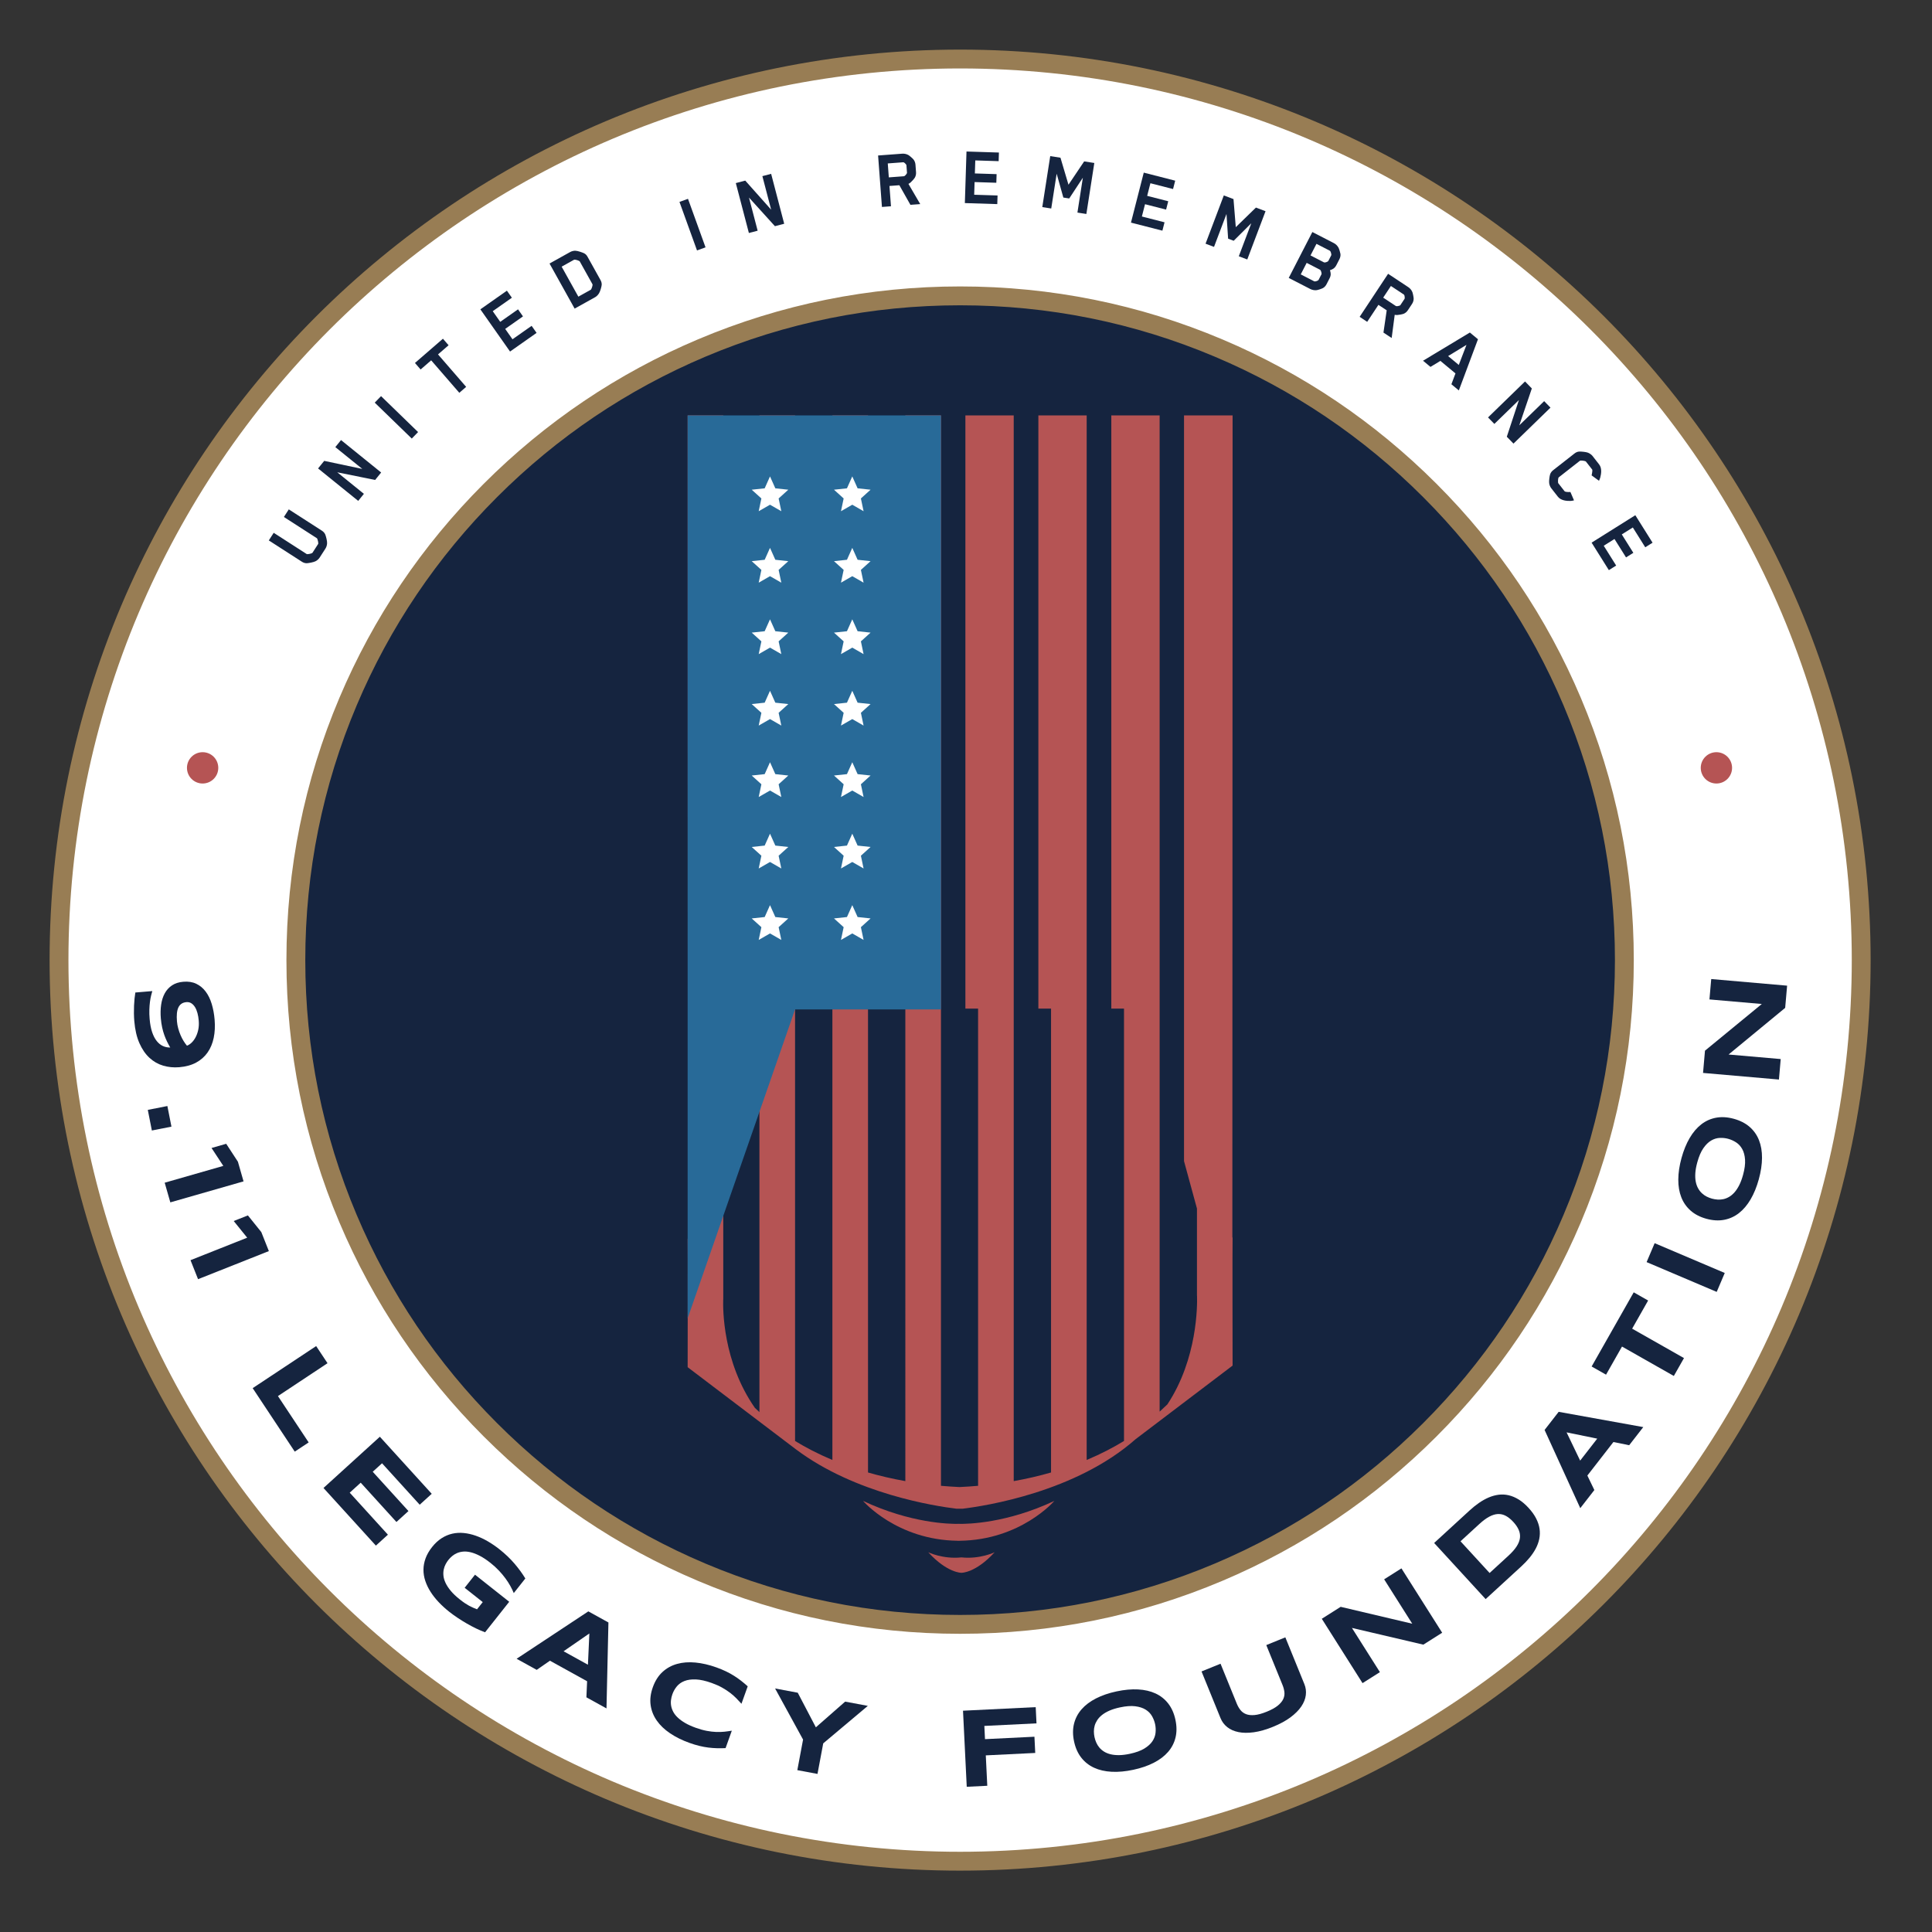 <svg viewBox="0 0 328 328" version="1.1" xmlns:xlink="http://www.w3.org/1999/xlink" height="4.556in" width="4.556in" xmlns="http://www.w3.org/2000/svg">
  
  <rect x="0" y="0" width="328" height="328" fill="#333333" stroke="none"/>
  
  <defs>
    <style>
      .st0 {
        fill: none;
      }

      .st1 {
        fill: #286a98;
      }

      .st2 {
        mix-blend-mode: screen;
      }

      .st2, .st3 {
        fill: #15243f;
      }

      .st4 {
        isolation: isolate;
      }

      .st5 {
        fill: #fff;
      }

      .st6 {
        fill: #987d54;
      }

      .st7 {
        fill: #b55454;
      }
    </style>
  </defs>
  <g class="st4">
    <g id="Layer_1">
      <rect height="328" width="328" y="0" class="st0"></rect>
      <g>
        <g>
          <circle r="119.049" cy="167.003" cx="163" class="st3"></circle>
          <g>
            <path d="M163,50.23c62.282,0,112.771,50.489,112.771,112.771s-50.489,112.771-112.771,112.771-112.771-50.489-112.771-112.771,50.489-112.771,112.771-112.771M163,10.02c-10.353,0-20.712,1.046-30.788,3.107-9.841,2.014-19.521,5.019-28.771,8.931-9.073,3.838-17.822,8.586-26.002,14.112-8.092,5.467-15.7,11.744-22.613,18.657-6.913,6.913-13.19,14.521-18.657,22.613-5.526,8.18-10.274,16.928-14.112,26.002-3.913,9.25-6.917,18.93-8.931,28.771-2.062,10.076-3.107,20.435-3.107,30.788s1.045,20.712,3.107,30.788c2.014,9.841,5.019,19.521,8.931,28.771,3.838,9.073,8.586,17.822,14.112,26.002,5.467,8.092,11.744,15.7,18.657,22.613,6.913,6.913,14.521,13.19,22.613,18.656,8.18,5.526,16.928,10.274,26.002,14.112,9.25,3.912,18.93,6.917,28.771,8.931,10.076,2.062,20.435,3.107,30.788,3.107s20.712-1.046,30.788-3.107c9.841-2.014,19.521-5.019,28.771-8.931,9.073-3.838,17.822-8.586,26.002-14.112,8.092-5.467,15.7-11.744,22.613-18.657,6.913-6.913,13.19-14.521,18.657-22.613,5.526-8.18,10.274-16.928,14.112-26.002,3.912-9.25,6.917-18.93,8.931-28.771,2.062-10.076,3.107-20.435,3.107-30.788s-1.045-20.712-3.107-30.788c-2.014-9.841-5.019-19.521-8.931-28.771-3.838-9.073-8.586-17.822-14.112-26.002-5.467-8.092-11.744-15.7-18.657-22.613-6.913-6.913-14.521-13.19-22.613-18.657-8.18-5.526-16.928-10.274-26.002-14.112-9.25-3.912-18.93-6.917-28.771-8.931-10.076-2.062-20.435-3.107-30.788-3.107h0Z" class="st5"></path>
            <path d="M163,317.583c-10.461,0-20.928-1.056-31.109-3.14-9.944-2.035-19.726-5.071-29.074-9.025-9.169-3.878-18.009-8.676-26.274-14.26-8.176-5.523-15.863-11.866-22.849-18.851-6.985-6.985-13.327-14.672-18.851-22.849-5.584-8.266-10.382-17.106-14.26-26.274-3.954-9.347-6.99-19.129-9.025-29.074-2.084-10.182-3.14-20.649-3.14-31.109s1.056-20.927,3.14-31.109c2.035-9.945,5.072-19.726,9.025-29.074,3.878-9.169,8.676-18.009,14.26-26.274,5.524-8.177,11.866-15.864,18.851-22.849,6.985-6.985,14.672-13.327,22.849-18.851,8.265-5.584,17.105-10.382,26.274-14.26,9.348-3.954,19.13-6.99,29.074-9.025,10.182-2.084,20.648-3.14,31.109-3.14s20.928,1.056,31.109,3.14c9.944,2.035,19.726,5.071,29.074,9.025,9.169,3.878,18.009,8.676,26.274,14.26,8.177,5.524,15.864,11.866,22.849,18.851,6.985,6.985,13.327,14.672,18.851,22.849,5.584,8.266,10.382,17.106,14.26,26.274,3.954,9.347,6.99,19.129,9.025,29.074,2.084,10.182,3.14,20.649,3.14,31.109s-1.056,20.927-3.14,31.109c-2.035,9.944-5.072,19.726-9.025,29.074-3.878,9.168-8.676,18.008-14.26,26.274-5.524,8.176-11.866,15.863-18.851,22.848-6.985,6.985-14.672,13.327-22.849,18.851-8.266,5.584-17.105,10.382-26.274,14.26-9.348,3.954-19.13,6.99-29.074,9.025-10.182,2.084-20.649,3.14-31.109,3.14ZM163,11.621c-10.246,0-20.497,1.035-30.468,3.075-9.737,1.992-19.315,4.966-28.468,8.837-8.979,3.798-17.635,8.496-25.729,13.964-8.007,5.41-15.536,11.621-22.377,18.462-6.841,6.841-13.052,14.369-18.462,22.377-5.469,8.094-10.167,16.751-13.964,25.729-3.871,9.153-6.845,18.731-8.837,28.468-2.04,9.971-3.075,20.222-3.075,30.468s1.035,20.496,3.075,30.468c1.992,9.738,4.966,19.316,8.837,28.468,3.797,8.978,8.495,17.634,13.964,25.729,5.41,8.008,11.621,15.537,18.462,22.377,6.841,6.841,14.37,13.053,22.377,18.462,8.094,5.468,16.751,10.167,25.729,13.964,9.153,3.871,18.732,6.845,28.468,8.837,9.971,2.04,20.222,3.075,30.468,3.075s20.497-1.035,30.468-3.075c9.737-1.992,19.315-4.966,28.468-8.837,8.978-3.798,17.635-8.496,25.729-13.964,8.008-5.41,15.537-11.621,22.377-18.462,6.841-6.841,13.052-14.37,18.462-22.377,5.469-8.095,10.167-16.751,13.964-25.729,3.871-9.153,6.845-18.731,8.837-28.468,2.04-9.971,3.075-20.222,3.075-30.468s-1.035-20.496-3.075-30.468c-1.992-9.738-4.966-19.316-8.837-28.468-3.797-8.978-8.496-17.635-13.964-25.729-5.41-8.008-11.621-15.536-18.462-22.377-6.84-6.841-14.369-13.052-22.377-18.462-8.094-5.468-16.751-10.167-25.729-13.964-9.153-3.871-18.731-6.845-28.468-8.837-9.971-2.04-20.222-3.075-30.468-3.075ZM163,277.373c-15.439,0-30.418-3.024-44.519-8.989-13.619-5.761-25.851-14.007-36.354-24.51-10.503-10.503-18.749-22.734-24.51-36.354-5.964-14.101-8.989-29.08-8.989-44.519s3.024-30.418,8.989-44.519c5.761-13.619,14.007-25.851,24.51-36.354,10.503-10.503,22.734-18.75,36.354-24.51,14.101-5.964,29.08-8.989,44.519-8.989s30.418,3.024,44.519,8.989c13.619,5.761,25.851,14.007,36.354,24.51,10.503,10.503,18.749,22.734,24.51,36.354,5.964,14.101,8.989,29.08,8.989,44.519s-3.024,30.418-8.989,44.519c-5.761,13.619-14.007,25.851-24.51,36.354-10.503,10.503-22.734,18.75-36.354,24.51-14.101,5.964-29.08,8.989-44.519,8.989ZM163,51.831c-15.009,0-29.568,2.939-43.272,8.736-13.238,5.599-25.127,13.615-35.338,23.826-10.21,10.21-18.226,22.099-23.825,35.337-5.797,13.705-8.736,28.264-8.736,43.272s2.939,29.567,8.736,43.272c5.599,13.238,13.615,25.127,23.825,35.337,10.21,10.21,22.099,18.226,35.338,23.826,13.705,5.797,28.264,8.736,43.272,8.736s29.568-2.939,43.272-8.736c13.238-5.599,25.127-13.615,35.338-23.826,10.21-10.21,18.226-22.099,23.825-35.337,5.797-13.705,8.736-28.264,8.736-43.272s-2.939-29.568-8.736-43.272c-5.599-13.238-13.615-25.127-23.825-35.337-10.21-10.21-22.099-18.226-35.338-23.826-13.705-5.797-28.264-8.736-43.272-8.736Z" class="st6"></path>
          </g>
          <g>
            <g>
              <path d="M116.782,210.426l-.04-139.902h6.049v150.094h-.011c-.053,1.578-.095,10.556,5.373,18.393l.777.725V70.524h6.049v174.112c1.722,1.054,3.826,2.172,6.337,3.226V70.524h6.049v179.463c1.946.561,4.056,1.06,6.337,1.465V70.524h6.049v181.725c1.023.09,2.073.162,3.151.212,1.078-.051,2.128-.122,3.151-.212v-81.014s-2.155,0-2.155,0v-100.711h2.155s6.049,0,6.049,0h0v180.928c2.281-.405,4.391-.904,6.337-1.465v-78.752s-2.153,0-2.153,0v-100.711h2.153s6.049,0,6.049,0h.002v100.711h-.002v76.627c2.51-1.054,4.615-2.172,6.337-3.226v-73.401s-2.155,0-2.155,0v-100.711h2.155s6.049,0,6.049,0h0v169.128s1.313-1.224,1.313-1.224c5.125-7.737,5.087-16.869,5.035-18.413h-.011v-14.839s-2.197-8.049-2.197-8.049v-126.602h2.197s6.007,0,6.007,0h.042l-.04,139.634.04-.154c-.04.302,0,21.833,0,21.833l-16.46,12.487c-10.157,8.968-25.436,11.336-29.41,11.815h-.975c-3.699-.445-17.19-2.527-27.231-10.043h0s-.003-.002-.003-.002c-.022-.017-.044-.034-.066-.05l-18.371-13.937s.04-21.531,0-21.833l.04.154Z" class="st7"></path>
              <polygon points="116.742 223.822 134.979 171.369 159.75 171.369 159.75 70.524 116.742 70.524 116.742 223.822" class="st1"></polygon>
              <g>
                <path d="M162.622,258.709v-.008s.051.003.14.005c.089-.002.14-.005.14-.005v.008c1.403.023,8.017-.095,16.1-3.898,0,0-5.693,6.65-16.1,6.769v.006c-.047,0-.093-.002-.14-.003-.047,0-.092.003-.14.003v-.006c-10.406-.119-16.1-6.769-16.1-6.769,8.083,3.804,14.697,3.921,16.1,3.898Z" class="st7"></path>
                <path d="M163.224,264.402c3.153.335,5.634-.872,5.634-.872-3.227,3.536-5.634,3.488-5.634,3.488,0,0-2.407.048-5.634-3.488,0,0,2.482,1.207,5.634.872Z" class="st7"></path>
              </g>
            </g>
            <polygon points="144.693 80.883 143.789 82.904 141.588 83.139 143.23 84.624 142.774 86.79 144.693 85.687 146.612 86.79 146.157 84.624 147.798 83.139 145.598 82.904 144.693 80.883" class="st5"></polygon>
            <polygon points="144.693 93.014 143.789 95.034 141.588 95.27 143.23 96.754 142.774 98.92 144.693 97.818 146.612 98.92 146.157 96.754 147.798 95.27 145.598 95.034 144.693 93.014" class="st5"></polygon>
            <polygon points="144.693 105.145 143.789 107.165 141.588 107.401 143.23 108.885 142.774 111.051 144.693 109.948 146.612 111.051 146.157 108.885 147.798 107.401 145.598 107.165 144.693 105.145" class="st5"></polygon>
            <polygon points="144.693 117.276 143.789 119.296 141.588 119.532 143.23 121.016 142.774 123.182 144.693 122.079 146.612 123.182 146.157 121.016 147.798 119.532 145.598 119.296 144.693 117.276" class="st5"></polygon>
            <polygon points="144.693 129.406 143.789 131.426 141.588 131.662 143.23 133.147 142.774 135.312 144.693 134.21 146.612 135.312 146.157 133.147 147.798 131.662 145.598 131.426 144.693 129.406" class="st5"></polygon>
            <polygon points="144.693 141.537 143.789 143.557 141.588 143.793 143.23 145.277 142.774 147.443 144.693 146.34 146.612 147.443 146.157 145.277 147.798 143.793 145.598 143.557 144.693 141.537" class="st5"></polygon>
            <polygon points="144.693 153.668 143.789 155.688 141.588 155.924 143.23 157.408 142.774 159.574 144.693 158.471 146.612 159.574 146.157 157.408 147.798 155.924 145.598 155.688 144.693 153.668" class="st5"></polygon>
            <polygon points="130.726 80.883 129.821 82.904 127.621 83.139 129.263 84.624 128.807 86.79 130.726 85.687 132.645 86.79 132.189 84.624 133.831 83.139 131.63 82.904 130.726 80.883" class="st5"></polygon>
            <polygon points="130.726 93.014 129.821 95.034 127.621 95.27 129.263 96.754 128.807 98.92 130.726 97.818 132.645 98.92 132.189 96.754 133.831 95.27 131.63 95.034 130.726 93.014" class="st5"></polygon>
            <polygon points="130.726 105.145 129.821 107.165 127.621 107.401 129.263 108.885 128.807 111.051 130.726 109.948 132.645 111.051 132.189 108.885 133.831 107.401 131.63 107.165 130.726 105.145" class="st5"></polygon>
            <polygon points="130.726 117.276 129.821 119.296 127.621 119.532 129.263 121.016 128.807 123.182 130.726 122.079 132.645 123.182 132.189 121.016 133.831 119.532 131.63 119.296 130.726 117.276" class="st5"></polygon>
            <polygon points="130.726 129.406 129.821 131.426 127.621 131.662 129.263 133.147 128.807 135.312 130.726 134.21 132.645 135.312 132.189 133.147 133.831 131.662 131.63 131.426 130.726 129.406" class="st5"></polygon>
            <polygon points="130.726 141.537 129.821 143.557 127.621 143.793 129.263 145.277 128.807 147.443 130.726 146.34 132.645 147.443 132.189 145.277 133.831 143.793 131.63 143.557 130.726 141.537" class="st5"></polygon>
            <polygon points="130.726 153.668 129.821 155.688 127.621 155.924 129.263 157.408 128.807 159.574 130.726 158.471 132.645 159.574 132.189 157.408 133.831 155.924 131.63 155.688 130.726 153.668" class="st5"></polygon>
          </g>
        </g>
        <g>
          <path d="M25.406,173c.073.875.215,1.621.424,2.236s.47,1.118.783,1.507c.313.389.664.672,1.053.847.389.175.801.257,1.234.246-.184-.312-.361-.642-.532-.99-.171-.348-.328-.722-.472-1.122-.144-.4-.267-.834-.369-1.301-.102-.467-.176-.975-.223-1.526-.07-.832-.052-1.611.054-2.337.106-.727.31-1.367.613-1.921.303-.554.714-1.004,1.232-1.35.519-.346,1.157-.55,1.913-.614.844-.071,1.579.044,2.206.344.626.3,1.158.74,1.594,1.321.436.58.778,1.279,1.026,2.096.248.817.413,1.71.494,2.679.093,1.113.041,2.142-.156,3.087-.198.945-.544,1.772-1.039,2.481-.495.709-1.141,1.279-1.939,1.712s-1.754.695-2.866.788c-.95.08-1.86-.008-2.728-.262-.868-.255-1.645-.698-2.331-1.33-.686-.632-1.256-1.462-1.711-2.492-.455-1.029-.744-2.278-.867-3.748-.035-.419-.056-.852-.062-1.298-.006-.447,0-.883.018-1.31.018-.426.047-.834.086-1.221.04-.387.085-.728.136-1.022l2.879-.242c-.064.213-.134.472-.208.778-.075.305-.139.657-.19,1.055-.052.398-.086.838-.102,1.321-.016.483,0,1.012.048,1.587ZM31.736,177.531c.257-.091.514-.256.771-.494.257-.239.485-.541.684-.907s.352-.79.46-1.271c.107-.481.137-1.007.09-1.575-.039-.463-.111-.891-.216-1.285-.105-.394-.246-.733-.421-1.018-.175-.285-.384-.503-.626-.656-.243-.153-.52-.216-.833-.19-.338.028-.619.121-.846.279-.226.157-.401.374-.526.649-.125.275-.206.607-.242.998-.037.39-.034.832.008,1.326.034.406.105.808.214,1.205.109.397.24.775.393,1.133.153.359.324.692.514,1.001.19.308.382.577.578.806Z" class="st3"></path>
          <path d="M25.092,188.429l3.324-.657.691,3.499-3.324.657-.691-3.499Z" class="st3"></path>
          <path d="M27.96,200.79l9.952-2.853-1.998-3.04,2.488-.713,1.988,3.043.957,3.338-12.43,3.564-.957-3.338Z" class="st3"></path>
          <path d="M32.343,213.943l9.623-3.818-2.287-2.829,2.406-.955,2.278,2.832,1.281,3.228-12.02,4.769-1.281-3.228Z" class="st3"></path>
          <path d="M42.896,235.67l10.779-7.144,1.929,2.91-8.417,5.579,5.215,7.868-2.361,1.565-7.144-10.779Z" class="st3"></path>
          <path d="M54.921,252.616l9.569-8.698,8.805,9.687-2.041,1.855-6.394-7.034-1.581,1.437,6.065,6.672-2.041,1.855-6.064-6.672-1.866,1.697,6.482,7.132-2.041,1.855-8.894-9.785Z" class="st3"></path>
          <path d="M84.783,263.019c.994.786,1.85,1.602,2.57,2.448.719.845,1.33,1.683,1.834,2.513l-1.962,2.48c-.156-.379-.351-.782-.586-1.208-.235-.426-.514-.859-.838-1.299-.324-.44-.695-.882-1.112-1.324-.418-.443-.887-.87-1.409-1.283-.649-.514-1.252-.915-1.808-1.203-.556-.288-1.069-.49-1.538-.605-.469-.115-.897-.156-1.284-.122-.387.034-.738.118-1.053.253-.315.135-.594.306-.838.513-.244.207-.457.426-.64.657-.16.202-.312.437-.457.706-.145.269-.253.568-.325.895s-.089.682-.054,1.062c.035.38.153.785.352,1.215.2.43.493.88.881,1.351.387.471.903.961,1.548,1.471.325.257.615.471.872.642.257.171.498.318.725.442.227.123.447.229.66.318.214.089.435.181.665.274l.969-1.225-3.07-2.43,1.758-2.221,5.808,4.597-4.1,5.18c-.461-.165-.957-.375-1.487-.631-.53-.255-1.063-.537-1.599-.846-.536-.308-1.061-.634-1.574-.976-.514-.342-.984-.683-1.412-1.021-.664-.526-1.267-1.074-1.806-1.646-.54-.571-1.001-1.159-1.384-1.762s-.679-1.219-.889-1.849c-.21-.63-.313-1.263-.308-1.9.004-.637.122-1.277.356-1.921.233-.644.601-1.283,1.103-1.917.498-.63,1.039-1.13,1.621-1.502.582-.371,1.187-.628,1.816-.771.629-.142,1.279-.18,1.95-.113s1.346.219,2.026.458c.68.238,1.359.553,2.036.945s1.339.844,1.983,1.354Z" class="st3"></path>
          <path d="M99.674,285.428l-6.31-3.486-2.246,1.555-3.411-1.884,12.176-8.047,3.411,1.884-.329,14.591-3.411-1.884.12-2.729ZM95.679,280.339l4.136,2.284.243-5.306-4.379,3.022Z" class="st3"></path>
          <path d="M121.728,296.799c-.482-.013-.972-.05-1.47-.111-.498-.062-1.012-.157-1.542-.287-.53-.13-1.087-.299-1.672-.509-1.24-.444-2.334-.986-3.281-1.625-.948-.639-1.702-1.361-2.264-2.165-.562-.804-.909-1.682-1.041-2.632-.133-.951-.008-1.96.375-3.03.383-1.069.927-1.929,1.633-2.579.706-.65,1.531-1.108,2.476-1.372.945-.265,1.986-.344,3.123-.236,1.138.108,2.327.383,3.567.828.585.209,1.123.432,1.615.668.492.236.95.489,1.374.757.424.268.826.551,1.206.847s.752.609,1.113.939l-1.06,2.959c-.271-.304-.56-.612-.868-.926-.307-.313-.66-.623-1.057-.928-.397-.305-.848-.6-1.353-.884-.505-.284-1.094-.547-1.767-.788-1.034-.37-1.93-.571-2.688-.603-.759-.032-1.405.057-1.939.265-.535.208-.967.512-1.296.91-.33.399-.582.843-.758,1.333-.116.325-.196.658-.238.999-.042.341-.031.682.034,1.022.065.34.188.676.369,1.007.181.332.439.654.774.967.334.313.748.613,1.242.9.493.287,1.086.554,1.777.802.674.241,1.294.415,1.862.522.568.107,1.102.17,1.602.189.5.019.968.005,1.405-.042.437-.047.857-.104,1.262-.173l-1.06,2.959c-.489.025-.974.031-1.456.018Z" class="st3"></path>
          <path d="M139.761,295.974l-.973,5.189-3.423-.642.974-5.189-4.75-8.676,3.848.722,3.074,5.872,4.974-4.362,3.848.722-7.571,6.365Z" class="st3"></path>
          <path d="M167.115,293.013l.11,2.247,8.394-.412.135,2.754-8.394.412.253,5.161-3.487.171-.634-12.916,12.342-.606.135,2.754-8.855.435Z" class="st3"></path>
          <path d="M199.556,291.976c.232,1.086.237,2.087.016,3.004-.221.917-.644,1.733-1.267,2.45-.623.717-1.434,1.331-2.431,1.842-.997.511-2.156.908-3.475,1.19s-2.541.394-3.667.336c-1.126-.058-2.122-.286-2.99-.685-.868-.398-1.593-.97-2.175-1.715-.583-.745-.99-1.66-1.222-2.747-.232-1.086-.234-2.088-.007-3.006.228-.918.656-1.736,1.285-2.454.629-.718,1.446-1.334,2.449-1.846,1.004-.513,2.165-.91,3.484-1.192,1.319-.282,2.539-.393,3.658-.334,1.119.059,2.11.289,2.972.689.861.4,1.58.973,2.157,1.719.576.746.981,1.662,1.213,2.749ZM196.105,292.713c-.101-.472-.277-.927-.527-1.365-.251-.437-.608-.802-1.071-1.095-.464-.292-1.051-.484-1.764-.576-.712-.092-1.581-.028-2.606.191-.687.147-1.28.33-1.779.548-.499.219-.918.464-1.258.735-.34.272-.611.562-.814.872-.203.31-.351.627-.442.951-.091.324-.135.651-.132.981.003.33.038.648.103.955.067.313.167.622.299.927.133.305.307.587.523.846.215.259.479.486.79.683.311.197.677.348,1.098.454.42.106.903.157,1.447.153.544-.004,1.16-.079,1.848-.226,1.024-.219,1.843-.516,2.456-.89.613-.375,1.071-.79,1.375-1.246.303-.456.48-.935.531-1.437.05-.501.025-.988-.076-1.461Z" class="st3"></path>
          <path d="M221.69,287.788c-.081.649-.338,1.292-.77,1.929-.432.636-1.045,1.25-1.837,1.84-.793.59-1.782,1.127-2.968,1.609s-2.271.79-3.257.924c-.986.134-1.855.123-2.609-.031-.754-.154-1.386-.435-1.898-.843-.511-.408-.889-.912-1.133-1.51l-3.232-7.942,3.226-1.312,2.76,6.782c.163.401.368.76.615,1.075.247.316.566.551.957.703.391.153.872.204,1.445.154.572-.05,1.265-.241,2.079-.572.808-.329,1.433-.674,1.874-1.037s.749-.735.922-1.117c.173-.382.236-.772.19-1.17-.047-.398-.152-.797-.315-1.198l-2.76-6.782,3.234-1.316,3.232,7.942c.244.598.325,1.223.244,1.872Z" class="st3"></path>
          <path d="M241.642,279.216l-12.123-2.841,4.752,7.507-2.95,1.867-6.916-10.926,3.205-2.029,12.152,2.867-4.772-7.539,2.935-1.857,6.916,10.926-3.197,2.023Z" class="st3"></path>
          <path d="M259.514,256.005c.56.61.99,1.214,1.291,1.811.301.597.491,1.183.571,1.756.08.574.062,1.139-.053,1.696-.115.557-.312,1.1-.593,1.63-.28.53-.63,1.049-1.049,1.557-.419.508-.89,1.002-1.413,1.481l-6.047,5.548-8.742-9.528,6.033-5.536c.522-.479,1.055-.906,1.597-1.28.542-.374,1.09-.679,1.645-.915.554-.236,1.113-.389,1.678-.461.565-.071,1.131-.041,1.698.09.567.131,1.134.371,1.701.719.567.349,1.128.826,1.684,1.431ZM256.921,258.385c-.42-.458-.844-.801-1.271-1.031-.428-.229-.873-.334-1.335-.314-.463.02-.954.169-1.474.446-.521.278-1.084.694-1.689,1.25l-3.197,2.933,4.938,5.381,3.197-2.933c.606-.556,1.069-1.081,1.39-1.576.321-.494.509-.974.565-1.438.055-.464-.013-.919-.205-1.364-.192-.446-.498-.897-.918-1.355Z" class="st3"></path>
          <path d="M273.914,244.815l-4.424,5.692,1.187,2.46-2.391,3.077-6.058-13.278,2.391-3.077,14.363,2.592-2.391,3.077-2.677-.543ZM268.267,247.971l2.899-3.73-5.204-1.065,2.305,4.795Z" class="st3"></path>
          <path d="M277.094,225.571l8.799,4.993-1.723,3.037-8.799-4.993-2.708,4.772-2.447-1.389,7.144-12.589,2.447,1.389-2.713,4.78Z" class="st3"></path>
          <path d="M291.449,219.328l-11.901-5.058,1.366-3.213,11.901,5.058-1.366,3.213Z" class="st3"></path>
          <path d="M294.359,189.943c1.071.294,1.962.751,2.674,1.369.712.619,1.242,1.369,1.592,2.253.35.883.522,1.885.516,3.006s-.187,2.332-.544,3.633c-.357,1.301-.821,2.437-1.391,3.41-.57.972-1.231,1.752-1.984,2.339-.753.587-1.595.967-2.524,1.141-.93.174-1.93.114-3.001-.18-1.071-.294-1.961-.754-2.671-1.378-.71-.625-1.239-1.381-1.587-2.271-.348-.889-.518-1.897-.511-3.025.007-1.127.189-2.341.546-3.642.358-1.301.82-2.434,1.388-3.401.568-.966,1.228-1.74,1.98-2.321.752-.581,1.591-.955,2.519-1.123.928-.168,1.927-.105,2.998.189ZM293.424,193.346c-.466-.128-.95-.181-1.454-.16-.504.021-.992.17-1.465.447-.473.277-.914.71-1.323,1.301-.409.59-.753,1.391-1.03,2.401-.186.678-.297,1.288-.333,1.831-.035.543-.011,1.028.074,1.455.085.427.217.801.399,1.125.181.323.395.6.641.83.246.23.516.42.81.569.294.149.593.265.895.348.308.085.629.139.961.161.332.023.663-.002.991-.074.329-.072.652-.201.97-.387.318-.186.62-.441.908-.766.288-.324.555-.729.802-1.214.247-.485.464-1.067.65-1.744.278-1.01.391-1.874.341-2.59-.051-.716-.208-1.314-.474-1.794-.265-.479-.609-.857-1.031-1.132-.422-.275-.866-.477-1.332-.605Z" class="st3"></path>
          <path d="M303.073,171.107l-9.608,7.92,8.851.772-.303,3.478-12.883-1.123.329-3.778,9.647-7.926-8.889-.775.302-3.46,12.883,1.123-.329,3.769Z" class="st3"></path>
        </g>
        <polygon points="93.238 90.262 94.253 92.53 96.724 92.795 94.881 94.461 95.392 96.892 93.238 95.654 91.084 96.892 91.595 94.461 89.752 92.795 92.223 92.53 93.238 90.262" class="st2"></polygon>
        <polygon points="78.729 108.568 79.745 110.836 82.215 111.101 80.372 112.767 80.884 115.198 78.729 113.96 76.575 115.198 77.087 112.767 75.244 111.101 77.714 110.836 78.729 108.568" class="st2"></polygon>
        <polygon points="111.916 244.009 112.931 246.276 115.402 246.541 113.559 248.207 114.07 250.639 111.916 249.401 109.762 250.639 110.273 248.207 108.43 246.541 110.901 246.276 111.916 244.009" class="st2"></polygon>
        <polygon points="90.689 227.431 91.704 229.699 94.175 229.964 92.332 231.63 92.843 234.062 90.689 232.824 88.535 234.062 89.046 231.63 87.203 229.964 89.674 229.699 90.689 227.431" class="st2"></polygon>
        <polygon points="76.979 207.811 77.994 210.079 80.464 210.344 78.621 212.01 79.133 214.442 76.979 213.204 74.824 214.442 75.336 212.01 73.493 210.344 75.963 210.079 76.979 207.811" class="st2"></polygon>
        <polygon points="68.068 186.177 69.083 188.445 71.553 188.71 69.71 190.376 70.222 192.807 68.068 191.569 65.913 192.807 66.425 190.376 64.582 188.71 67.052 188.445 68.068 186.177" class="st2"></polygon>
        <polygon points="63.773 160.268 64.788 162.535 67.259 162.8 65.416 164.466 65.928 166.898 63.773 165.66 61.619 166.898 62.131 164.466 60.287 162.8 62.758 162.535 63.773 160.268" class="st2"></polygon>
        <polygon points="67.546 134.861 68.562 137.129 71.032 137.394 69.189 139.06 69.701 141.491 67.546 140.253 65.392 141.491 65.904 139.06 64.061 137.394 66.531 137.129 67.546 134.861" class="st2"></polygon>
        <polygon points="234.005 90.262 232.99 92.53 230.519 92.795 232.362 94.461 231.85 96.892 234.005 95.654 236.159 96.892 235.647 94.461 237.49 92.795 235.02 92.53 234.005 90.262" class="st2"></polygon>
        <polygon points="248.513 108.568 247.498 110.836 245.028 111.101 246.871 112.767 246.359 115.198 248.513 113.96 250.668 115.198 250.156 112.767 251.999 111.101 249.529 110.836 248.513 108.568" class="st2"></polygon>
        <polygon points="215.327 244.009 214.311 246.276 211.841 246.541 213.684 248.207 213.172 250.639 215.327 249.401 217.481 250.639 216.969 248.207 218.812 246.541 216.342 246.276 215.327 244.009" class="st2"></polygon>
        <polygon points="236.554 227.431 235.538 229.699 233.068 229.964 234.911 231.63 234.399 234.062 236.554 232.824 238.708 234.062 238.196 231.63 240.039 229.964 237.569 229.699 236.554 227.431" class="st2"></polygon>
        <polygon points="250.264 207.811 249.249 210.079 246.778 210.344 248.621 212.01 248.11 214.442 250.264 213.204 252.418 214.442 251.907 212.01 253.75 210.344 251.279 210.079 250.264 207.811" class="st2"></polygon>
        <polygon points="259.175 186.177 258.16 188.445 255.689 188.71 257.532 190.376 257.021 192.807 259.175 191.569 261.329 192.807 260.818 190.376 262.661 188.71 260.19 188.445 259.175 186.177" class="st2"></polygon>
        <polygon points="263.469 160.268 262.454 162.535 259.984 162.8 261.827 164.466 261.315 166.898 263.469 165.66 265.624 166.898 265.112 164.466 266.955 162.8 264.485 162.535 263.469 160.268" class="st2"></polygon>
        <polygon points="259.696 134.861 258.681 137.129 256.21 137.394 258.054 139.06 257.542 141.491 259.696 140.253 261.851 141.491 261.339 139.06 263.182 137.394 260.711 137.129 259.696 134.861" class="st2"></polygon>
        <circle r="2.659" cy="130.36" cx="34.4" class="st7"></circle>
        <circle r="2.659" cy="130.36" cx="291.399" class="st7"></circle>
        <g>
          <path d="M48.197,87.771l.833-1.293,5.617,3.617c.234.151.449.359.575.649.114.283.334,1.104.308,1.47-.004.276-.096.635-.262.894l-1.007,1.564c-.174.271-.463.503-.714.621-.314.164-1.161.315-1.466.328-.317.005-.595-.104-.829-.255l-5.617-3.617.833-1.293,5.592,3.601s.049.032.07.027c.317-.005.71-.101.879-.201.028-.017.052-.054.052-.054l.944-1.466c.008-.012.024-.037.027-.07.013-.183-.062-.58-.189-.871-.017-.028-.041-.044-.041-.044l-5.605-3.609Z" class="st3"></path>
          <path d="M63.687,81.483l-6.429-1.299,4.522,3.657-.967,1.196-6.812-5.508,1.041-1.287,6.467,1.368-4.579-3.703.967-1.196,6.812,5.508-1.022,1.264Z" class="st3"></path>
          <path d="M69.907,74.456l-6.287-6.1,1.071-1.104,6.287,6.1-1.071,1.104Z" class="st3"></path>
          <path d="M74.363,60.167l4.778,5.514-1.162,1.007-4.778-5.514-1.794,1.554-.959-1.107,4.75-4.116.959,1.107-1.794,1.554Z" class="st3"></path>
          <path d="M86.591,59.683l-5.038-7.167,4.506-3.168.843,1.198-3.248,2.283,1.272,1.81,3.02-2.123.842,1.198-3.02,2.123,1.238,1.762,3.248-2.283.842,1.198-4.506,3.168Z" class="st3"></path>
          <path d="M102.152,48.358c-.025.316-.252,1.113-.448,1.424-.14.229-.371.508-.64.658l-3.507,1.953-4.263-7.654,3.507-1.953c.243-.136.606-.237.902-.217.374.01,1.167.289,1.442.421.295.138.476.372.611.616l2.181,3.917c.128.23.24.521.215.837ZM100.262,49.21s.077-.043.082-.063c.122-.202.321-.749.235-.902l-2.146-3.853s-.021-.039-.048-.057c-.296-.17-.68-.258-.877-.249-.02-.006-.097.037-.122.051l-2.035,1.133,2.837,5.094,2.073-1.155Z" class="st3"></path>
          <path d="M118.333,42.516l-2.978-8.238,1.447-.523,2.978,8.238-1.447.523Z" class="st3"></path>
          <path d="M131.561,38.399l-4.405-4.859,1.472,5.627-1.488.389-2.217-8.475,1.601-.419,4.396,4.937-1.49-5.697,1.488-.389,2.217,8.475-1.573.412Z" class="st3"></path>
          <path d="M155.32,30.149c-.117.2-.537.672-.731.833-.11.096-.236.179-.364.233l2.005,3.435-1.665.124-1.879-3.327-1.68.125.257,3.448-1.534.115-.653-8.736,4.105-.307c.35-.026.754.061,1.061.244.215.131.703.564.849.744.195.25.307.565.33.872l.096,1.286c.024.321-.041.635-.196.911ZM153.888,28.082s-.005-.073-.022-.101c-.1-.154-.355-.429-.502-.433l-2.644.198.177,2.367,2.571-.192c.132-.01.403-.309.505-.522,0,0,.013-.03.01-.059l-.094-1.257Z" class="st3"></path>
          <path d="M163.806,34.478l.279-8.756,5.505.175-.046,1.464-3.968-.126-.07,2.211,3.69.118-.047,1.464-3.689-.118-.069,2.152,3.968.126-.047,1.464-5.505-.176Z" class="st3"></path>
          <path d="M182.917,36.091l.922-5.921-2.314,3.524-.999-.156-1.134-4.047-.921,5.906-1.52-.237,1.349-8.657,1.737.271,1.361,4.586,2.663-3.959,1.723.269-1.349,8.657-1.52-.237Z" class="st3"></path>
          <path d="M192.006,37.795l2.173-8.487,5.336,1.366-.363,1.419-3.846-.985-.549,2.143,3.576.916-.364,1.419-3.576-.916-.534,2.086,3.846.985-.363,1.419-5.336-1.366Z" class="st3"></path>
          <path d="M210.314,43.507l2.12-5.604-2.988,2.973-.946-.358-.278-4.193-2.115,5.59-1.438-.544,3.1-8.194,1.644.622.389,4.768,3.42-3.327,1.63.617-3.1,8.194-1.439-.544Z" class="st3"></path>
          <path d="M224.589,48.913c-.204.109-.803.312-1.052.348-.354.048-.773-.035-1.085-.196l-3.66-1.884,4.009-7.789,3.66,1.884c.339.174.617.466.784.782.115.224.298.829.328,1.059.042.335-.06.661-.194.922l-.496.964c-.282.547-.637.726-1.091.872.145.454.213.835-.069,1.382l-.509.99c-.141.274-.347.514-.624.668ZM223.873,47.489l.476-.925c.02-.039.021-.072.021-.072-.01-.269-.137-.631-.254-.691l-2.279-1.173-1.006,1.954,2.292,1.18c.117.06.498-.04.69-.189,0,0,.033-.032.06-.084ZM225.529,44.272l.476-.925c.013-.026.021-.072.021-.072-.01-.269-.13-.644-.247-.704l-2.279-1.173-1.012,1.967,2.292,1.18c.117.06.499-.04.69-.189,0,0,.026-.019.06-.084Z" class="st3"></path>
          <path d="M238.303,53.27c-.215.086-.836.202-1.088.211-.146.009-.296-.003-.431-.039l-.518,3.943-1.393-.921.551-3.781-1.405-.929-1.907,2.884-1.283-.848,4.832-7.307,3.434,2.271c.293.194.559.51.69.843.09.235.211.877.215,1.108.001.317-.103.634-.273.891l-.711,1.075c-.178.269-.421.477-.713.6ZM238.437,50.758s.04-.061.044-.094c.016-.183-.018-.557-.132-.65l-2.212-1.463-1.309,1.98,2.151,1.422c.11.073.508.002.719-.104,0,0,.029-.016.044-.041l.695-1.051Z" class="st3"></path>
          <path d="M246.407,65.237l.692-1.844-2.559-2.124-1.684,1.02-1.263-1.048,7.95-4.787,1.376,1.141-3.249,8.688-1.263-1.048ZM248.968,58.548l-3.121,1.903,1.815,1.506,1.306-3.409Z" class="st3"></path>
          <path d="M255.814,74.146l2.056-6.229-4.17,4.054-1.073-1.103,6.282-6.107,1.154,1.187-2.129,6.259,4.223-4.105,1.072,1.103-6.281,6.107-1.134-1.166Z" class="st3"></path>
          <path d="M266.593,85.046c-.639.016-1.599-.069-2.105-.715l-1.129-1.442c-.198-.254-.323-.603-.352-.878-.051-.351.061-1.182.16-1.483.099-.301.294-.528.513-.7l3.634-2.845c.219-.172.475-.297.791-.321.304-.015,1.162.058,1.49.192.248.103.569.299.768.553l1.129,1.442c.506.646.347,1.608.19,2.215-.055.191-.111.31-.214.558l-1.256-.915s.156-.68.124-.935c.002-.021-.016-.044-.025-.055l-1.066-1.361c-.018-.023-.047-.037-.047-.037-.198-.087-.639-.151-.914-.122-.032.006-.113.07-.136.088-.012.009-3.507,2.746-3.507,2.746-.139.108-.158.701-.115.946-.003.021.043.078.052.09l1.03,1.315c.009.012.027.035.056.049.305.152.949.095.949.095l.61,1.42c-.28.07-.429.094-.628.101Z" class="st3"></path>
          <path d="M270.211,92.126l7.421-4.656,2.928,4.666-1.241.779-2.11-3.363-1.874,1.176,1.962,3.127-1.241.779-1.962-3.127-1.824,1.145,2.11,3.363-1.241.779-2.928-4.666Z" class="st3"></path>
        </g>
      </g>
    </g>
  </g>
</svg>